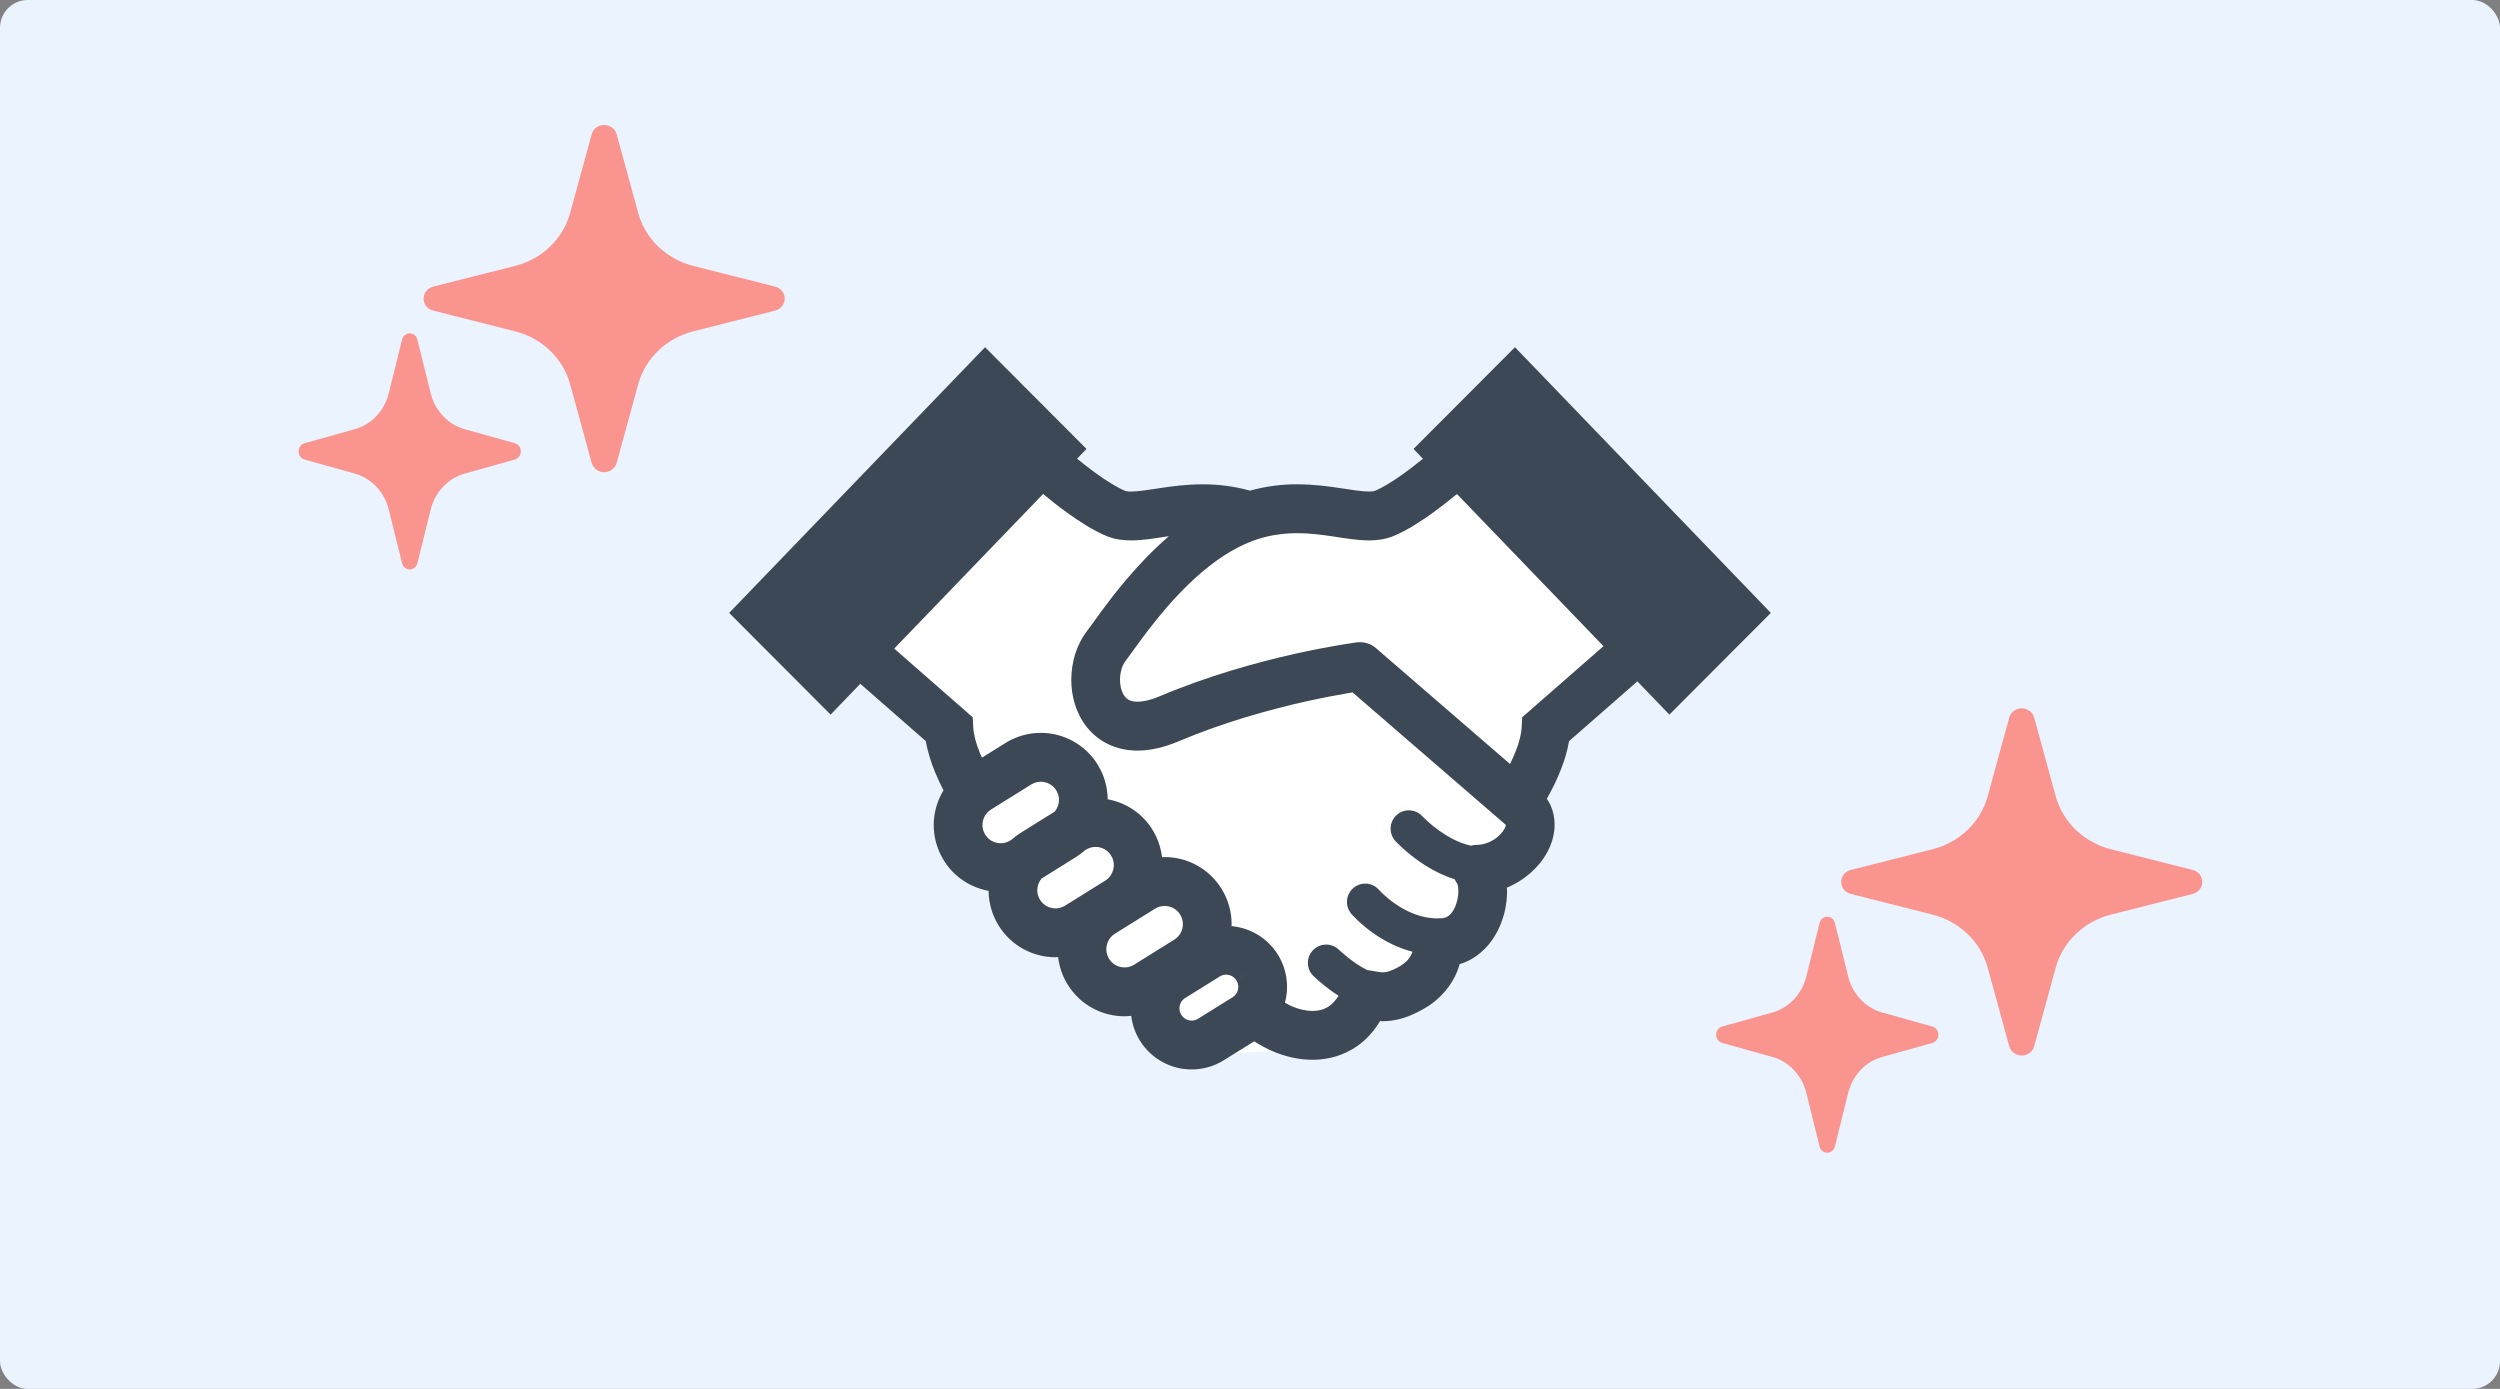 <svg width="360" height="200" viewBox="0 0 360 200" fill="none" xmlns="http://www.w3.org/2000/svg">
<rect x="0" y="0" width="360" height="200" fill="#808080" stroke="none"/>
<rect width="360" height="200" rx="4" fill="#EBF3FF"/>
<path d="M266.509 125.273L278.291 122.291C282.175 121.309 285.208 118.392 286.229 114.66L289.329 103.331C289.543 102.546 290.281 102 291.124 102C291.968 102 292.706 102.546 292.921 103.331L296.021 114.66C297.042 118.393 300.075 121.309 303.959 122.291L315.74 125.273C316.557 125.48 317.125 126.188 317.125 127C317.125 127.812 316.557 128.52 315.74 128.727L303.959 131.709C300.075 132.69 297.042 135.607 296.021 139.34L292.921 150.669C292.706 151.454 291.968 152 291.124 152C290.281 152 289.543 151.454 289.329 150.669L286.229 139.34C285.208 135.607 282.175 132.69 278.291 131.709L266.51 128.727C265.693 128.52 265.125 127.812 265.125 127C265.125 126.188 265.693 125.48 266.509 125.273Z" fill="#FA948E"/>
<path d="M247.977 147.825L255.227 145.798C257.617 145.131 259.484 143.147 260.112 140.61L262.021 132.905C262.152 132.369 262.605 132 263.125 132C263.644 132 264.098 132.37 264.229 132.905L266.137 140.61C266.767 143.147 268.633 145.131 271.023 145.798L278.273 147.825C278.774 147.966 279.125 148.449 279.125 149C279.125 149.551 278.774 150.034 278.273 150.175L271.023 152.202C268.633 152.869 266.766 154.852 266.137 157.39L264.229 165.095C264.098 165.63 263.644 166 263.125 166C262.605 166 262.152 165.63 262.021 165.095L260.112 157.39C259.484 154.852 257.617 152.869 255.227 152.202L247.977 150.175C247.476 150.034 247.125 149.551 247.125 149C247.125 148.449 247.476 147.966 247.977 147.825Z" fill="#FA948E"/>
<path d="M62.384 41.273L74.166 38.291C78.05 37.309 81.083 34.392 82.104 30.66L85.204 19.331C85.418 18.546 86.156 18 86.999 18C87.843 18 88.581 18.546 88.796 19.331L91.896 30.66C92.917 34.393 95.95 37.309 99.834 38.291L111.615 41.273C112.432 41.48 113 42.188 113 43C113 43.812 112.432 44.52 111.615 44.727L99.834 47.709C95.95 48.69 92.917 51.607 91.896 55.34L88.796 66.669C88.581 67.454 87.843 68 86.999 68C86.156 68 85.418 67.454 85.204 66.669L82.104 55.34C81.083 51.607 78.05 48.69 74.166 47.709L62.385 44.727C61.568 44.52 61 43.812 61 43C61 42.188 61.568 41.48 62.384 41.273Z" fill="#FA948E"/>
<path d="M43.852 63.825L51.102 61.798C53.492 61.13 55.359 59.147 55.987 56.61L57.896 48.905C58.027 48.37 58.48 48 59 48C59.519 48 59.973 48.37 60.104 48.905L62.012 56.61C62.642 59.147 64.508 61.13 66.898 61.798L74.148 63.825C74.649 63.966 75 64.448 75 65C75 65.551 74.649 66.034 74.148 66.175L66.898 68.202C64.508 68.869 62.641 70.852 62.012 73.39L60.104 81.094C59.973 81.63 59.519 82 59 82C58.48 82 58.027 81.63 57.896 81.094L55.987 73.39C55.359 70.852 53.492 68.869 51.102 68.202L43.852 66.175C43.351 66.034 43 65.551 43 65C43 64.448 43.351 63.966 43.852 63.825Z" fill="#FA948E"/>
<path d="M237 94.114L211.23 68.435L202.931 73.658L186.77 75.399L167.115 76.269L150.954 68L123 95.42L136.977 107.606L143.092 125.016L158.379 141.554L169.736 152L188.517 151.13L202.057 145.036L213.851 135.896L214.287 128.933L220.402 124.58L220.839 116.746L224.77 105.865L237 94.114Z" fill="white"/>
<path d="M218.154 50L203.547 64.645L204.905 66.059C203.937 66.842 202.958 67.606 202.008 68.285C200.474 69.383 199.001 70.264 198.003 70.677C197.939 70.706 197.667 70.783 197.129 70.78C196.269 70.79 194.83 70.57 193.067 70.3C191.297 70.033 189.18 69.742 186.793 69.739C184.71 69.732 182.414 69.985 179.996 70.651C177.583 69.987 175.291 69.739 173.214 69.742C170.825 69.742 168.707 70.033 166.937 70.303C165.174 70.573 163.738 70.793 162.878 70.783C162.337 70.788 162.068 70.707 162.013 70.68C160.948 70.243 159.342 69.269 157.69 68.063C156.834 67.439 155.963 66.756 155.098 66.054L156.453 64.645L141.846 50L105 88.259L119.608 102.904L123.884 98.464L133.322 106.722C133.586 108.306 134.084 109.801 134.658 111.22C135.032 112.123 135.442 112.992 135.862 113.808C134.949 115.323 134.451 117.052 134.456 118.805C134.454 120.543 134.93 122.32 135.909 123.899C137.398 126.299 139.783 127.808 142.358 128.286C142.372 129.994 142.844 131.735 143.804 133.282C145.626 136.22 148.78 137.849 151.996 137.844C152.12 137.844 152.246 137.824 152.37 137.82C152.532 139.186 152.98 140.547 153.747 141.784C155.57 144.722 158.726 146.351 161.937 146.346C162.256 146.346 162.573 146.312 162.895 146.281C163.047 147.511 163.455 148.738 164.143 149.847C165.804 152.522 168.676 154.007 171.599 154C173.176 154.002 174.791 153.572 176.225 152.679L180.604 149.947C181.467 150.506 182.372 150.998 183.322 151.399C185.092 152.147 187.005 152.605 188.994 152.607C191.176 152.617 193.48 152.018 195.462 150.621C196.753 149.718 197.846 148.481 198.742 147.022C198.88 147.026 198.992 147.05 199.135 147.053C200.043 147.053 201.038 146.917 202.025 146.608C203.018 146.305 204.004 145.851 205.057 145.247C207.568 143.829 209.074 141.741 209.805 139.953C209.967 139.561 210.084 139.193 210.189 138.837C210.796 138.644 211.378 138.408 211.904 138.102C213.845 136.982 215.11 135.279 215.889 133.569C216.671 131.842 217.014 130.049 217.018 128.325C217.018 128.155 216.997 127.99 216.99 127.823C218.259 127.303 219.4 126.579 220.372 125.726C221.368 124.852 222.204 123.835 222.826 122.674C223.446 121.518 223.86 120.195 223.862 118.746C223.865 117.802 223.672 116.809 223.25 115.877C223.114 115.581 222.921 115.309 222.745 115.034C223.486 113.704 224.241 112.204 224.86 110.585C225.325 109.36 225.716 108.075 225.94 106.726L235.78 98.116L240.392 102.904L255 88.259L218.154 50ZM145.648 120.923L145.478 121.031C145.038 121.303 144.575 121.425 144.099 121.427C143.215 121.423 142.367 120.99 141.869 120.185C141.598 119.744 141.474 119.278 141.474 118.805C141.478 117.914 141.907 117.069 142.708 116.57L148.494 112.966C148.935 112.691 149.397 112.572 149.868 112.567C150.757 112.576 151.6 113.002 152.101 113.811L155.081 111.955L152.101 113.813C152.372 114.253 152.494 114.716 152.496 115.189C152.491 115.81 152.27 116.402 151.87 116.88L146.9 119.975C146.448 120.257 146.036 120.584 145.648 120.923ZM153.373 130.412C152.932 130.684 152.47 130.808 151.996 130.808C151.11 130.803 150.262 130.373 149.764 129.569C149.492 129.127 149.371 128.659 149.368 128.186C149.37 127.57 149.592 126.978 149.99 126.505L154.962 123.402C155.412 123.123 155.82 122.798 156.208 122.459L156.389 122.349C156.829 122.075 157.294 121.953 157.763 121.953C158.654 121.957 159.495 122.387 159.995 123.195C160.267 123.636 160.388 124.097 160.391 124.573C160.386 125.458 159.96 126.309 159.15 126.813L153.373 130.412ZM169.093 135.312L163.314 138.914C162.876 139.186 162.413 139.31 161.937 139.31C161.053 139.306 160.205 138.876 159.707 138.071C159.436 137.627 159.314 137.163 159.312 136.688C159.319 135.797 159.745 134.954 160.546 134.453L166.332 130.849C166.773 130.574 167.235 130.455 167.706 130.455C168.595 130.457 169.438 130.887 169.939 131.694C170.21 132.137 170.332 132.6 170.334 133.075C170.329 133.96 169.903 134.806 169.093 135.312ZM178.053 141.187C178.236 141.481 178.315 141.787 178.317 142.106C178.312 142.701 178.029 143.267 177.483 143.609L172.521 146.699C172.225 146.885 171.921 146.964 171.599 146.964C171.004 146.962 170.439 146.673 170.103 146.133C169.92 145.834 169.841 145.529 169.838 145.209C169.845 144.609 170.129 144.048 170.665 143.714H170.667L175.634 140.619C175.937 140.43 176.239 140.351 176.556 140.351C177.154 140.356 177.714 140.64 178.05 141.182L181.032 139.329L178.053 141.187ZM216.642 119.347C216.387 119.841 215.806 120.486 215.07 120.937C214.334 121.394 213.478 121.661 212.659 121.659C212.368 121.659 212.087 121.709 211.813 121.78C211.313 121.67 210.812 121.518 210.32 121.322C208.793 120.725 207.366 119.758 206.358 118.941C205.853 118.532 205.453 118.165 205.186 117.909L204.891 117.615L204.826 117.549L204.817 117.539H204.814C203.833 116.469 202.17 116.397 201.1 117.381C200.031 118.366 199.957 120.032 200.941 121.112C201.029 121.203 202.351 122.65 204.517 124.14C205.603 124.885 206.901 125.645 208.395 126.232C208.74 126.369 209.1 126.495 209.469 126.61C209.572 126.841 209.703 127.061 209.858 127.269L209.851 127.274C209.87 127.288 210.013 127.742 210.001 128.325C210.018 129.297 209.665 130.57 209.157 131.272C208.91 131.63 208.657 131.857 208.412 131.998C208.162 132.136 207.909 132.227 207.435 132.234L207.266 132.232C207.166 132.227 207.071 132.244 206.973 132.248C206.968 132.248 206.966 132.248 206.966 132.248C204.684 132.258 202.559 131.277 200.992 130.202C200.21 129.672 199.583 129.132 199.162 128.736C198.954 128.54 198.795 128.377 198.697 128.277L198.595 128.167L198.578 128.146H198.576C197.626 127.052 195.97 126.933 194.872 127.886C193.771 128.841 193.652 130.506 194.605 131.609L194.602 131.607C194.705 131.721 195.92 133.125 198.033 134.568C199.424 135.511 201.239 136.488 203.395 137.051C203.372 137.114 203.357 137.176 203.329 137.238C203.052 137.864 202.657 138.508 201.58 139.139C200.853 139.555 200.334 139.772 199.97 139.882C199.603 139.991 199.398 140.013 199.136 140.015C198.795 140.02 198.283 139.944 197.43 139.769C197.275 139.736 197.121 139.726 196.966 139.717C196.908 139.693 196.854 139.671 196.792 139.64C195.92 139.229 194.857 138.487 194.074 137.854C193.68 137.541 193.347 137.254 193.118 137.051L192.861 136.817L192.802 136.76L192.79 136.751C191.739 135.743 190.071 135.781 189.066 136.834C188.063 137.887 188.101 139.559 189.152 140.565C189.207 140.614 190.315 141.68 191.868 142.798C192.144 142.993 192.449 143.192 192.754 143.387C192.325 144.073 191.877 144.543 191.439 144.856C190.738 145.339 189.976 145.568 188.995 145.573C188.116 145.575 187.082 145.358 186.048 144.918C185.705 144.775 185.369 144.572 185.031 144.384C185.229 143.643 185.338 142.877 185.336 142.107C185.338 140.524 184.905 138.905 184.014 137.469C182.501 135.031 179.978 133.598 177.336 133.364C177.336 133.268 177.353 133.173 177.353 133.075C177.355 131.339 176.879 129.557 175.902 127.981V127.986C174.077 125.039 170.918 123.41 167.707 123.417C167.583 123.417 167.457 123.438 167.333 123.443C167.171 122.075 166.723 120.718 165.957 119.481H165.959C164.47 117.076 162.083 115.567 159.508 115.094C159.491 113.386 159.022 111.645 158.062 110.098H158.064C156.242 107.158 153.08 105.527 149.869 105.531C148.132 105.531 146.363 106.009 144.788 106.988L141.408 109.095C141.326 108.908 141.224 108.727 141.15 108.54C140.562 107.129 140.193 105.737 140.152 104.777L140.074 103.291L128.766 93.395L150.205 71.134C151.301 72.034 152.425 72.928 153.579 73.763C155.489 75.144 157.383 76.362 159.317 77.179C160.559 77.692 161.769 77.819 162.879 77.821C164.656 77.814 166.285 77.508 167.984 77.26C168.093 77.241 168.208 77.231 168.32 77.214C165.985 79.223 163.948 81.396 162.226 83.419C160.775 85.127 159.551 86.736 158.581 88.05C157.624 89.356 156.885 90.409 156.561 90.825C154.965 92.907 154.279 95.398 154.265 97.894C154.272 100.216 154.886 102.632 156.483 104.674C157.278 105.684 158.336 106.568 159.598 107.17C160.859 107.777 162.302 108.087 163.805 108.087C165.671 108.082 167.626 107.628 169.697 106.756C176.195 104.001 182.894 102.164 187.934 101.032C190.455 100.468 192.563 100.077 194.033 99.831C194.309 99.785 194.54 99.747 194.769 99.709L216.821 118.767L216.831 118.772L216.838 118.784C216.835 118.853 216.801 119.051 216.642 119.347ZM219.193 103.291L219.117 104.777C219.076 105.627 218.788 106.825 218.304 108.068C218.059 108.717 217.759 109.372 217.445 110.016L198.132 93.327C197.382 92.678 196.381 92.377 195.398 92.501C195.226 92.534 181.061 94.316 166.966 100.273C165.563 100.867 164.51 101.051 163.805 101.046C163.231 101.046 162.88 100.943 162.621 100.819C162.244 100.635 161.975 100.375 161.708 99.876C161.454 99.384 161.28 98.658 161.282 97.894C161.268 96.795 161.659 95.677 162.097 95.148C162.642 94.441 163.309 93.476 164.229 92.229C165.594 90.376 167.447 87.978 169.658 85.645C171.863 83.311 174.429 81.052 177.119 79.466C180.756 77.324 183.856 76.787 186.793 76.777C188.601 76.775 190.335 77.001 192.027 77.257C193.723 77.508 195.357 77.808 197.129 77.818C198.237 77.816 199.44 77.689 200.677 77.183L200.693 77.178C202.627 76.361 204.521 75.143 206.432 73.763C207.578 72.932 208.707 72.034 209.798 71.136L230.902 93.048L219.193 103.291Z" fill="#3C4855"/>
</svg>

